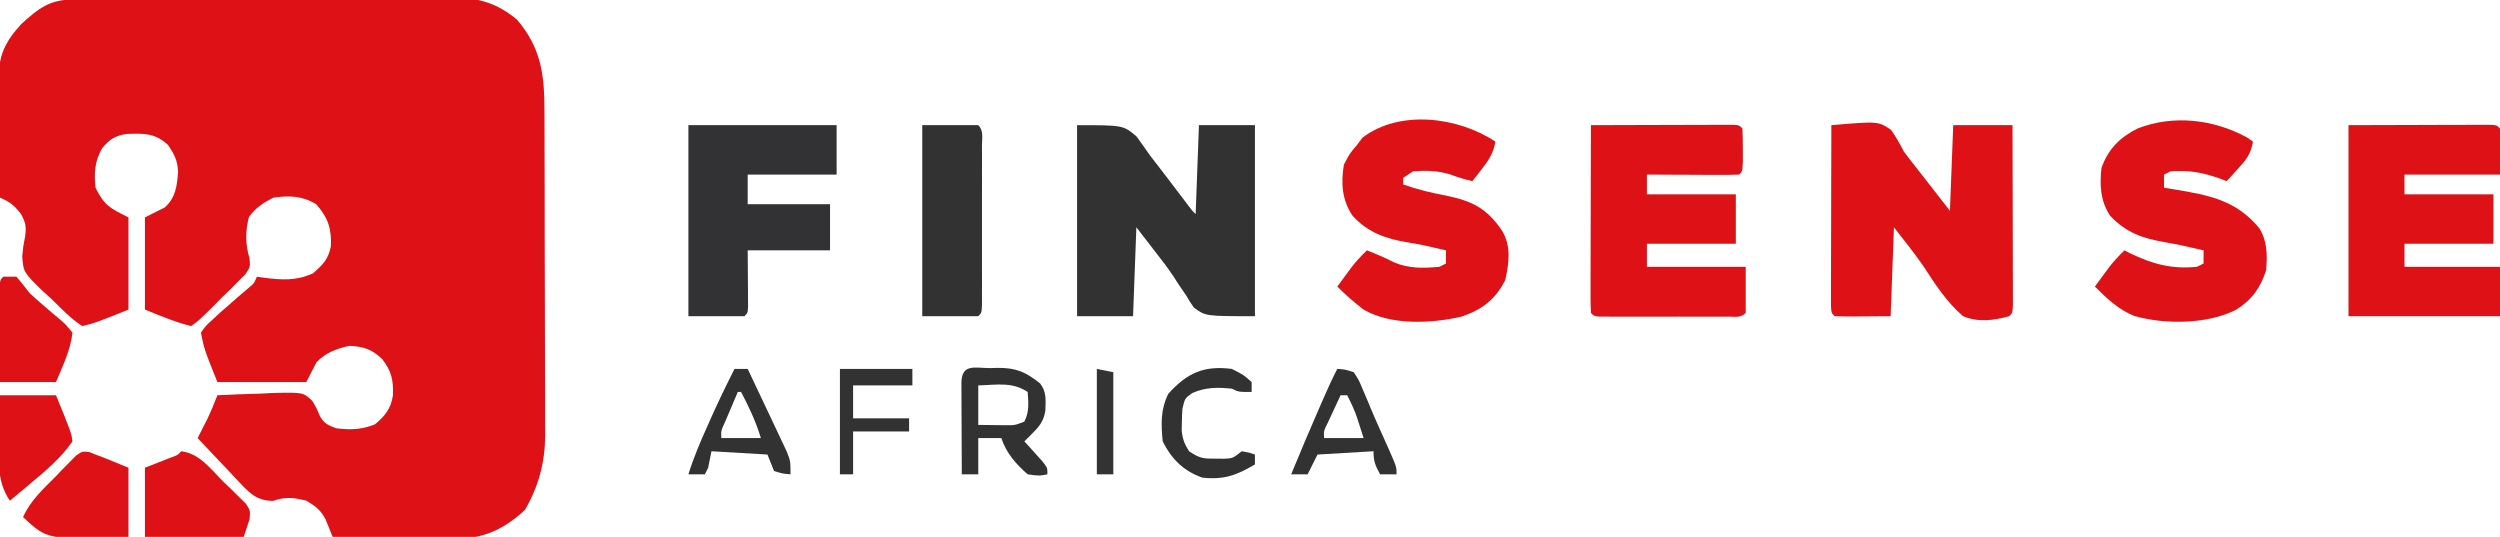 <svg width="759" height="163" viewBox="0 0 759 163" fill="none" xmlns="http://www.w3.org/2000/svg">
<g clip-path="url(#clip0_205_23)">
<path d="M22.229 -0.161C23.312 -0.171 24.396 -0.181 25.512 -0.191C26.701 -0.197 27.89 -0.203 29.116 -0.209C30.368 -0.218 31.62 -0.228 32.91 -0.238C37.067 -0.268 41.223 -0.29 45.379 -0.309C46.087 -0.312 46.795 -0.315 47.525 -0.319C54.209 -0.349 60.894 -0.376 67.578 -0.393C76.113 -0.415 84.647 -0.457 93.181 -0.526C99.189 -0.574 105.198 -0.598 111.207 -0.605C114.791 -0.61 118.375 -0.625 121.959 -0.665C125.966 -0.709 129.972 -0.705 133.979 -0.697C135.154 -0.717 136.329 -0.737 137.539 -0.758C145.369 -0.689 150.911 0.941 157 6C164.274 14.574 165.3 22.641 165.291 33.544C165.297 34.688 165.304 35.832 165.311 37.011C165.33 40.783 165.334 44.556 165.336 48.328C165.342 50.96 165.349 53.592 165.356 56.223C165.369 61.737 165.372 67.252 165.371 72.766C165.369 79.116 165.39 85.466 165.422 91.816C165.452 97.951 165.459 104.085 165.457 110.219C165.46 112.817 165.469 115.415 165.484 118.013C165.504 121.655 165.498 125.296 165.486 128.939C165.497 130.001 165.508 131.063 165.52 132.157C165.451 140.479 163.551 147.585 159.375 154.813C152.165 161.454 145.67 163.901 135.961 163.586C134.954 163.578 133.947 163.569 132.91 163.56C129.73 163.527 126.554 163.452 123.375 163.375C121.204 163.345 119.034 163.318 116.863 163.293C111.575 163.227 106.288 163.127 101 163C100.292 161.254 99.584 159.509 98.876 157.763C97.458 154.908 95.716 153.605 93 152C89.071 151.054 86.738 150.744 82.894 152.078C77.312 151.966 75.404 149.224 71.631 145.334C70.783 144.419 69.936 143.505 69.062 142.563C68.188 141.652 67.313 140.741 66.412 139.803C64.256 137.552 62.12 135.285 60 133C60.266 132.481 60.531 131.961 60.805 131.426C61.334 130.38 61.334 130.38 61.875 129.313C62.223 128.628 62.571 127.944 62.93 127.238C64.065 124.863 65.046 122.453 66 120C70.395 119.768 74.788 119.626 79.188 119.5C81.056 119.4 81.056 119.4 82.963 119.297C92.054 119.102 92.054 119.102 94.838 121.746C96.113 123.906 96.113 123.906 97.001 126.072C98.272 128.525 99.456 129.038 102 130C106.227 130.582 109.921 130.446 113.875 128.813C116.874 126.255 118.694 124.069 119.285 120.074C119.481 115.564 118.897 112.622 116 109C112.914 106.02 110.277 105.165 106 105C102.096 105.896 98.935 107.034 96.125 109.938C95.036 111.933 94.017 113.967 93 116C84.09 116 75.18 116 66 116C62 106 62 106 61 101C62.371 99.008 62.371 99.008 64.438 97.125C65.17 96.444 65.902 95.764 66.656 95.063C72.659 89.781 72.659 89.781 75.434 87.445C77.115 86.065 77.115 86.065 78 84C78.641 84.096 79.281 84.191 79.941 84.289C85.438 84.994 89.812 85.34 95 83C98.057 80.333 99.638 78.775 100.445 74.817C100.717 69.456 99.62 66.123 96 62C91.791 59.438 87.805 59.317 83 60C79.843 61.607 77.806 62.974 75.625 65.75C74.468 69.914 74.447 74.245 75.742 78.352C76 81 76 81 74.525 83.236C73.791 83.97 73.057 84.704 72.301 85.461C71.504 86.261 70.706 87.062 69.885 87.887C68.612 89.118 68.612 89.118 67.312 90.375C66.483 91.219 65.653 92.064 64.799 92.934C60.142 97.527 60.142 97.527 58 99C53.193 97.798 48.601 95.84 44 94C44 84.76 44 75.52 44 66C45.98 65.01 47.96 64.02 50 63C53.327 60.017 53.721 56.533 54.066 52.25C53.967 48.868 52.904 46.757 51 44C47.066 40.37 43.793 40.497 38.633 40.648C35.022 41.131 33.33 42.219 31 45C28.749 48.965 28.526 52.497 29 57C31.714 62.428 33.252 63.126 39 66C39 75.24 39 84.48 39 94C29 98 29 98 25 99C21.486 96.767 18.654 93.719 15.688 90.813C14.414 89.669 14.414 89.669 13.115 88.502C7.137 82.669 7.137 82.669 6.741 77.854C7.062 74.645 7.062 74.645 7.641 71.683C8.04 68.704 7.751 67.472 6.312 64.875C4.126 62.157 3.053 61.35 2.71201e-06 60C-0.099 54.004 -0.172 48.009 -0.22 42.013C-0.24 39.975 -0.267 37.937 -0.302 35.9C-0.351 32.963 -0.373 30.027 -0.391 27.09C-0.411 26.186 -0.432 25.281 -0.453 24.349C-0.456 16.958 1.41 12.856 6.438 7.313C11.722 2.544 14.986 -0.108 22.229 -0.161Z" fill="#DE1116"/>
<path d="M556 38C570.205 36.785 570.205 36.785 574.139 39.447C575.644 41.553 576.806 43.705 578 46C579.186 47.596 580.404 49.168 581.648 50.719C582.202 51.43 582.755 52.141 583.326 52.873C584.002 53.74 584.678 54.607 585.375 55.5C587.561 58.305 589.748 61.11 592 64C592.33 55.42 592.66 46.84 593 38C598.94 38 604.88 38 611 38C611.023 45.415 611.041 52.829 611.052 60.244C611.057 63.686 611.064 67.129 611.075 70.572C611.088 74.525 611.093 78.48 611.098 82.434C611.103 83.675 611.108 84.917 611.113 86.196C611.113 87.337 611.113 88.478 611.114 89.654C611.116 90.664 611.118 91.675 611.12 92.716C611 95 611 95 610 96C605.272 97.294 600.609 97.92 596 96C591.009 91.773 587.404 86.116 583.858 80.674C581.071 76.662 577.999 72.856 575 69C574.67 77.91 574.34 86.82 574 96C571.216 96.021 568.431 96.041 565.563 96.062C564.684 96.072 563.806 96.081 562.901 96.09C560.934 96.097 558.966 96.05 557 96C556 95 556 95 555.88 92.716C555.882 91.705 555.884 90.695 555.886 89.654C555.887 88.513 555.887 87.372 555.887 86.196C555.892 84.954 555.897 83.713 555.902 82.434C555.904 81.17 555.905 79.906 555.907 78.604C555.911 75.239 555.92 71.874 555.931 68.508C555.942 65.076 555.946 61.645 555.951 58.213C555.962 51.475 555.979 44.738 556 38Z" fill="#DE1116"/>
<path d="M327 38C341 38 341 38 345.062 41.438C346.408 43.268 347.714 45.127 349 47C350.695 49.234 352.414 51.448 354.133 53.664C356.386 56.581 358.605 59.523 360.82 62.469C361.916 63.959 361.916 63.959 363 65C363.33 56.09 363.66 47.18 364 38C369.61 38 375.22 38 381 38C381 57.14 381 76.28 381 96C366 96 366 96 362.48 93.394C361.277 91.68 361.277 91.68 360.188 89.812C359.321 88.535 358.454 87.257 357.586 85.981C357.165 85.323 356.745 84.667 356.312 83.99C354.6 81.393 352.716 78.958 350.795 76.513C348.842 74.026 346.924 71.51 345 69C344.67 77.91 344.34 86.82 344 96C338.39 96 332.78 96 327 96C327 76.86 327 57.72 327 38Z" fill="#323233"/>
<path d="M483 38C489.39 37.975 495.781 37.957 502.171 37.945C504.347 37.94 506.523 37.933 508.699 37.925C511.819 37.912 514.939 37.907 518.059 37.902C519.527 37.895 519.527 37.895 521.026 37.887C522.377 37.886 522.377 37.886 523.756 37.886C524.951 37.883 524.951 37.883 526.171 37.88C528 38 528 38 529 39C529.099 41.165 529.13 43.333 529.125 45.5C529.129 47.279 529.129 47.279 529.133 49.094C529 52 529 52 528 53C525.927 53.088 523.852 53.107 521.777 53.097C520.517 53.094 519.257 53.091 517.959 53.088C516.619 53.079 515.278 53.071 513.938 53.062C512.593 53.057 511.249 53.053 509.904 53.049C506.603 53.037 503.301 53.02 500 53C500 54.98 500 56.96 500 59C508.91 59 517.82 59 527 59C527 63.95 527 68.9 527 74C518.09 74 509.18 74 500 74C500 76.31 500 78.62 500 81C509.9 81 519.8 81 530 81C530 85.62 530 90.24 530 95C528.441 96.559 526.938 96.127 524.772 96.129C523.425 96.134 523.425 96.134 522.051 96.139C520.587 96.136 520.587 96.136 519.094 96.133C517.601 96.134 517.601 96.134 516.079 96.136C513.97 96.136 511.862 96.134 509.753 96.13C506.514 96.125 503.275 96.13 500.035 96.137C497.992 96.136 495.949 96.135 493.906 96.133C492.93 96.135 491.954 96.137 490.949 96.139C490.051 96.136 489.153 96.132 488.229 96.129C487.434 96.129 486.64 96.128 485.822 96.127C484 96 484 96 483 95C482.906 93.22 482.883 91.436 482.887 89.654C482.887 88.513 482.887 87.372 482.887 86.196C482.892 84.954 482.897 83.713 482.902 82.433C482.904 81.17 482.905 79.906 482.907 78.604C482.911 75.239 482.92 71.873 482.931 68.508C482.942 65.076 482.946 61.645 482.951 58.213C482.962 51.475 482.979 44.737 483 38Z" fill="#DE1116"/>
<path d="M713 38C724.107 37.969 724.107 37.969 735.438 37.937C737.778 37.928 740.118 37.919 742.529 37.91C744.372 37.907 746.215 37.904 748.059 37.902C749.508 37.895 749.508 37.895 750.987 37.887C751.901 37.887 752.814 37.886 753.756 37.886C754.951 37.883 754.951 37.883 756.171 37.88C758 38 758 38 759 39C759 43.62 759 48.24 759 53C749.43 53 739.86 53 730 53C730 54.98 730 56.96 730 59C738.91 59 747.82 59 757 59C757 63.95 757 68.9 757 74C748.09 74 739.18 74 730 74C730 76.31 730 78.62 730 81C739.57 81 749.14 81 759 81C759 85.95 759 90.9 759 96C743.82 96 728.64 96 713 96C713 76.86 713 57.72 713 38Z" fill="#DE1116"/>
<path d="M682.125 41.688C682.744 42.121 683.363 42.554 684 43C683.415 46.661 681.917 48.545 679.438 51.25C678.797 51.956 678.156 52.663 677.496 53.391C677.002 53.922 676.509 54.453 676 55C675.443 54.783 674.886 54.567 674.312 54.344C668.95 52.387 664.705 51.6 659 52C658.01 52.495 658.01 52.495 657 53C657 54.32 657 55.64 657 57C658.062 57.17 659.124 57.34 660.219 57.516C670.689 59.273 678.798 60.739 685.871 69.219C688.385 73.185 688.382 77.412 688 82C686.308 87.361 683.667 91.059 678.887 94.035C670.21 98.472 657.309 98.56 648 95.938C643.209 94.036 639.612 90.593 636 87C636.934 85.727 637.873 84.457 638.812 83.188C639.335 82.48 639.857 81.772 640.395 81.043C641.831 79.215 643.318 77.601 645 76C645.495 76.268 645.99 76.536 646.5 76.813C653.581 80.176 659.127 81.761 667 81C667.99 80.505 667.99 80.505 669 80C669 78.68 669 77.36 669 76C667.721 75.711 666.442 75.423 665.125 75.125C663.895 74.847 663.895 74.847 662.641 74.563C660.908 74.194 659.168 73.859 657.422 73.563C650.531 72.379 645.577 70.712 640.625 65.5C637.661 60.94 637.438 56.381 638 51C640.03 45.247 643.58 41.728 648.934 39.023C659.812 34.752 671.988 36.214 682.125 41.688Z" fill="#DE1116"/>
<path d="M454 43C453.388 46.44 452.079 48.516 449.938 51.25C449.39 51.956 448.842 52.663 448.277 53.391C447.856 53.922 447.434 54.453 447 55C444.65 54.443 442.512 53.812 440.25 52.938C436.211 51.773 433.199 51.725 429 52C428.01 52.66 427.02 53.32 426 54C426 54.66 426 55.32 426 56C430.303 57.535 434.512 58.538 439 59.375C446.914 61.041 451.324 63.153 456 70C458.862 74.77 458.153 79.756 457 85C454.049 90.902 450.03 93.96 443.824 96.09C434.776 98.243 422.257 98.828 414 94C411.151 91.835 408.536 89.522 406 87C406.934 85.727 407.873 84.457 408.812 83.188C409.335 82.48 409.857 81.772 410.395 81.043C411.831 79.215 413.318 77.601 415 76C417.81 77.107 420.493 78.251 423.188 79.625C427.638 81.566 432.226 81.454 437 81C437.99 80.505 437.99 80.505 439 80C439 78.68 439 77.36 439 76C437.721 75.711 436.442 75.422 435.125 75.125C433.893 74.845 433.893 74.845 432.637 74.559C430.919 74.195 429.191 73.872 427.457 73.598C420.769 72.509 415.262 70.612 410.617 65.469C407.409 60.712 407.079 55.574 408 50C409.75 46.625 409.75 46.625 412 44C412.536 43.278 413.072 42.556 413.625 41.812C424.967 33.157 442.758 35.505 454 43Z" fill="#DE1116"/>
<path d="M209 38C223.85 38 238.7 38 254 38C254 42.95 254 47.9 254 53C245.09 53 236.18 53 227 53C227 55.97 227 58.94 227 62C235.25 62 243.5 62 252 62C252 66.62 252 71.24 252 76C243.75 76 235.5 76 227 76C227.04 82.208 227.04 82.208 227.09 88.416C227.093 89.185 227.095 89.954 227.098 90.746C227.103 91.537 227.108 92.328 227.114 93.142C227 95 227 95 226 96C220.39 96 214.78 96 209 96C209 76.86 209 57.72 209 38Z" fill="#323234"/>
<path d="M280 38C285.61 38 291.22 38 297 38C298.706 39.706 298.128 41.907 298.129 44.238C298.133 45.356 298.136 46.474 298.139 47.626C298.137 48.842 298.135 50.059 298.133 51.312C298.134 53.171 298.134 53.171 298.136 55.068C298.136 57.694 298.135 60.32 298.13 62.946C298.125 66.319 298.128 69.692 298.134 73.065C298.138 76.273 298.135 79.48 298.133 82.688C298.135 83.904 298.137 85.121 298.139 86.374C298.136 87.492 298.133 88.61 298.129 89.762C298.129 90.751 298.128 91.741 298.127 92.76C298 95 298 95 297 96C291.39 96 285.78 96 280 96C280 76.86 280 57.72 280 38Z" fill="#323233"/>
<path d="M55 137C60.596 137.651 64.03 142.477 67.812 146.25C68.614 147.014 69.415 147.779 70.24 148.566C70.992 149.313 71.745 150.059 72.519 150.828C73.212 151.508 73.903 152.187 74.617 152.888C76 155 76 155 75.78 157.573C75.198 159.386 74.602 161.194 74 163C64.1 163 54.2 163 44 163C44 156.07 44 149.14 44 142C46.572 140.991 49.143 139.982 51.715 138.973C53.924 138.2 53.924 138.2 55 137Z" fill="#DE1116"/>
<path d="M27.078 137.235C28.029 137.614 28.029 137.614 29 138C29.851 138.321 30.702 138.642 31.578 138.973C34.052 139.982 36.526 140.991 39 142C39 148.93 39 155.86 39 163C14.421 163.889 14.421 163.889 7 157C9.236 151.957 13.037 148.556 16.875 144.688C17.596 143.934 18.316 143.181 19.059 142.404C19.759 141.697 20.459 140.99 21.18 140.262C21.816 139.612 22.453 138.962 23.109 138.292C25 137 25 137 27.078 137.235Z" fill="#DE1116"/>
<path d="M1 84C2.32 84 3.64 84 5 84C6.381 85.627 7.702 87.306 9 89C10.29 90.192 11.604 91.357 12.938 92.5C13.626 93.096 14.314 93.691 15.023 94.305C16.23 95.339 17.442 96.367 18.664 97.383C20.062 98.625 20.062 98.625 22 101C21.427 106.313 19.022 111.107 17 116C11.39 116 5.78 116 0 116C-0.023 111.603 -0.043 107.207 -0.055 102.81C-0.06 101.314 -0.067 99.817 -0.075 98.32C-0.088 96.173 -0.093 94.026 -0.098 91.879C-0.103 90.585 -0.108 89.292 -0.114 87.959C0 85 0 85 1 84Z" fill="#DE1117"/>
<path d="M-2.08616e-06 120C5.61 120 11.22 120 17 120C21.647 131.393 21.647 131.393 22 134C18.454 139.147 13.765 143.005 9 147C8.085 147.77 8.085 147.77 7.152 148.555C5.773 149.709 4.387 150.855 3 152C-1.114 146.018 -0.336 139.646 -0.188 132.625C-0.174 131.412 -0.16 130.199 -0.146 128.949C-0.111 125.966 -0.057 122.983 -2.08616e-06 120Z" fill="#DE1116"/>
<path d="M300.75 111.75C301.467 111.729 302.183 111.709 302.922 111.688C308.597 111.646 311.458 112.987 315.785 116.414C317.814 119.062 317.463 121.556 317.363 124.777C316.832 128.029 315.326 129.743 313 132C312.34 132.66 311.68 133.32 311 134C311.758 134.832 311.758 134.832 312.531 135.68C313.181 136.404 313.831 137.129 314.5 137.875C315.15 138.594 315.799 139.314 316.469 140.055C318 142 318 142 318 144C315.438 144.5 315.438 144.5 312 144C308.404 140.865 305.515 137.545 304 133C301.69 133 299.38 133 297 133C297 136.63 297 140.26 297 144C295.35 144 293.7 144 292 144C291.975 139.604 291.957 135.207 291.945 130.81C291.94 129.314 291.933 127.817 291.925 126.32C291.912 124.173 291.907 122.026 291.902 119.879C291.897 118.585 291.892 117.292 291.886 115.959C292.104 110.278 296.101 111.783 300.75 111.75ZM297 117C297 120.96 297 124.92 297 129C298.753 129.021 300.506 129.041 302.312 129.063C303.299 129.074 304.285 129.086 305.301 129.098C308.1 129.123 308.1 129.123 311 128C312.522 124.957 312.239 122.346 312 119C307.254 115.836 302.632 116.879 297 117Z" fill="#323233"/>
<path d="M406 112C408.32 112.152 408.32 112.152 411 113C412.555 115.379 412.555 115.379 413.875 118.562C414.37 119.725 414.865 120.888 415.375 122.086C415.764 123.029 415.764 123.029 416.16 123.991C417.053 126.127 417.99 128.24 418.938 130.352C419.584 131.797 420.229 133.242 420.875 134.688C421.186 135.382 421.496 136.077 421.816 136.793C424 141.771 424 141.771 424 144C422.35 144 420.7 144 419 144C417.539 141.353 417 140.106 417 137C408.585 137.495 408.585 137.495 400 138C399.01 139.98 398.02 141.96 397 144C395.35 144 393.7 144 392 144C394.822 137.134 397.716 130.303 400.688 123.5C400.985 122.818 401.282 122.136 401.588 121.434C402.984 118.248 404.4 115.089 406 112ZM407 120C406.162 121.79 405.33 123.582 404.5 125.375C404.036 126.373 403.572 127.37 403.094 128.398C401.871 130.837 401.871 130.837 402 133C405.96 133 409.92 133 414 133C413.546 131.597 413.093 130.195 412.625 128.75C412.37 127.961 412.115 127.172 411.852 126.359C411.048 124.134 410.103 122.091 409 120C408.34 120 407.68 120 407 120Z" fill="#323233"/>
<path d="M223 112C224.32 112 225.64 112 227 112C228.861 115.91 230.712 119.824 232.554 123.743C233.182 125.075 233.812 126.406 234.446 127.735C235.357 129.648 236.257 131.566 237.156 133.484C237.701 134.636 238.246 135.789 238.807 136.976C240 140 240 140 240 144C237.625 143.812 237.625 143.812 235 143C234.34 141.35 233.68 139.7 233 138C227.39 137.67 221.78 137.34 216 137C215.67 138.65 215.34 140.3 215 142C214.67 142.66 214.34 143.32 214 144C212.35 144 210.7 144 209 144C210.593 138.859 212.674 134.026 214.875 129.125C215.384 127.978 215.384 127.978 215.902 126.809C218.138 121.802 220.517 116.889 223 112ZM224 119C223.162 120.956 222.33 122.915 221.5 124.875C221.036 125.966 220.572 127.056 220.094 128.18C218.879 130.807 218.879 130.807 219 133C222.96 133 226.92 133 231 133C229.508 128.028 227.395 123.582 225 119C224.67 119 224.34 119 224 119Z" fill="#323233"/>
<path d="M374 112C377.563 113.813 377.563 113.813 380 116C380 116.99 380 117.98 380 119C376 119 376 119 374 118C369.659 117.557 366.027 117.551 362 119.313C359.735 120.926 359.735 120.926 359 124C358.883 125.476 358.825 126.957 358.813 128.438C358.798 129.199 358.784 129.961 358.77 130.746C359.031 133.303 359.619 134.839 361 137C364.239 139.16 365.249 139.272 369 139.25C370.299 139.258 370.299 139.258 371.625 139.266C374.266 139.154 374.266 139.154 377 137C379.188 137.375 379.188 137.375 381 138C381 138.99 381 139.98 381 141C375.443 144.311 371.491 145.733 365 145C359.325 142.997 355.693 139.387 353 134C352.476 128.744 352.335 124.355 354.688 119.563C360.443 113.185 365.488 110.929 374 112Z" fill="#323233"/>
<path d="M255 112C262.26 112 269.52 112 277 112C277 113.65 277 115.3 277 117C271.06 117 265.12 117 259 117C259 120.3 259 123.6 259 127C264.61 127 270.22 127 276 127C276 128.32 276 129.64 276 131C270.39 131 264.78 131 259 131C259 135.29 259 139.58 259 144C257.68 144 256.36 144 255 144C255 133.44 255 122.88 255 112Z" fill="#323233"/>
<path d="M333 112C335.475 112.495 335.475 112.495 338 113C338 123.23 338 133.46 338 144C336.35 144 334.7 144 333 144C333 133.44 333 122.88 333 112Z" fill="#333333"/>
</g>
<defs>
<clipPath id="clip0_205_23">
<rect width="759" height="163" fill="white"/>
</clipPath>
</defs>
</svg>
